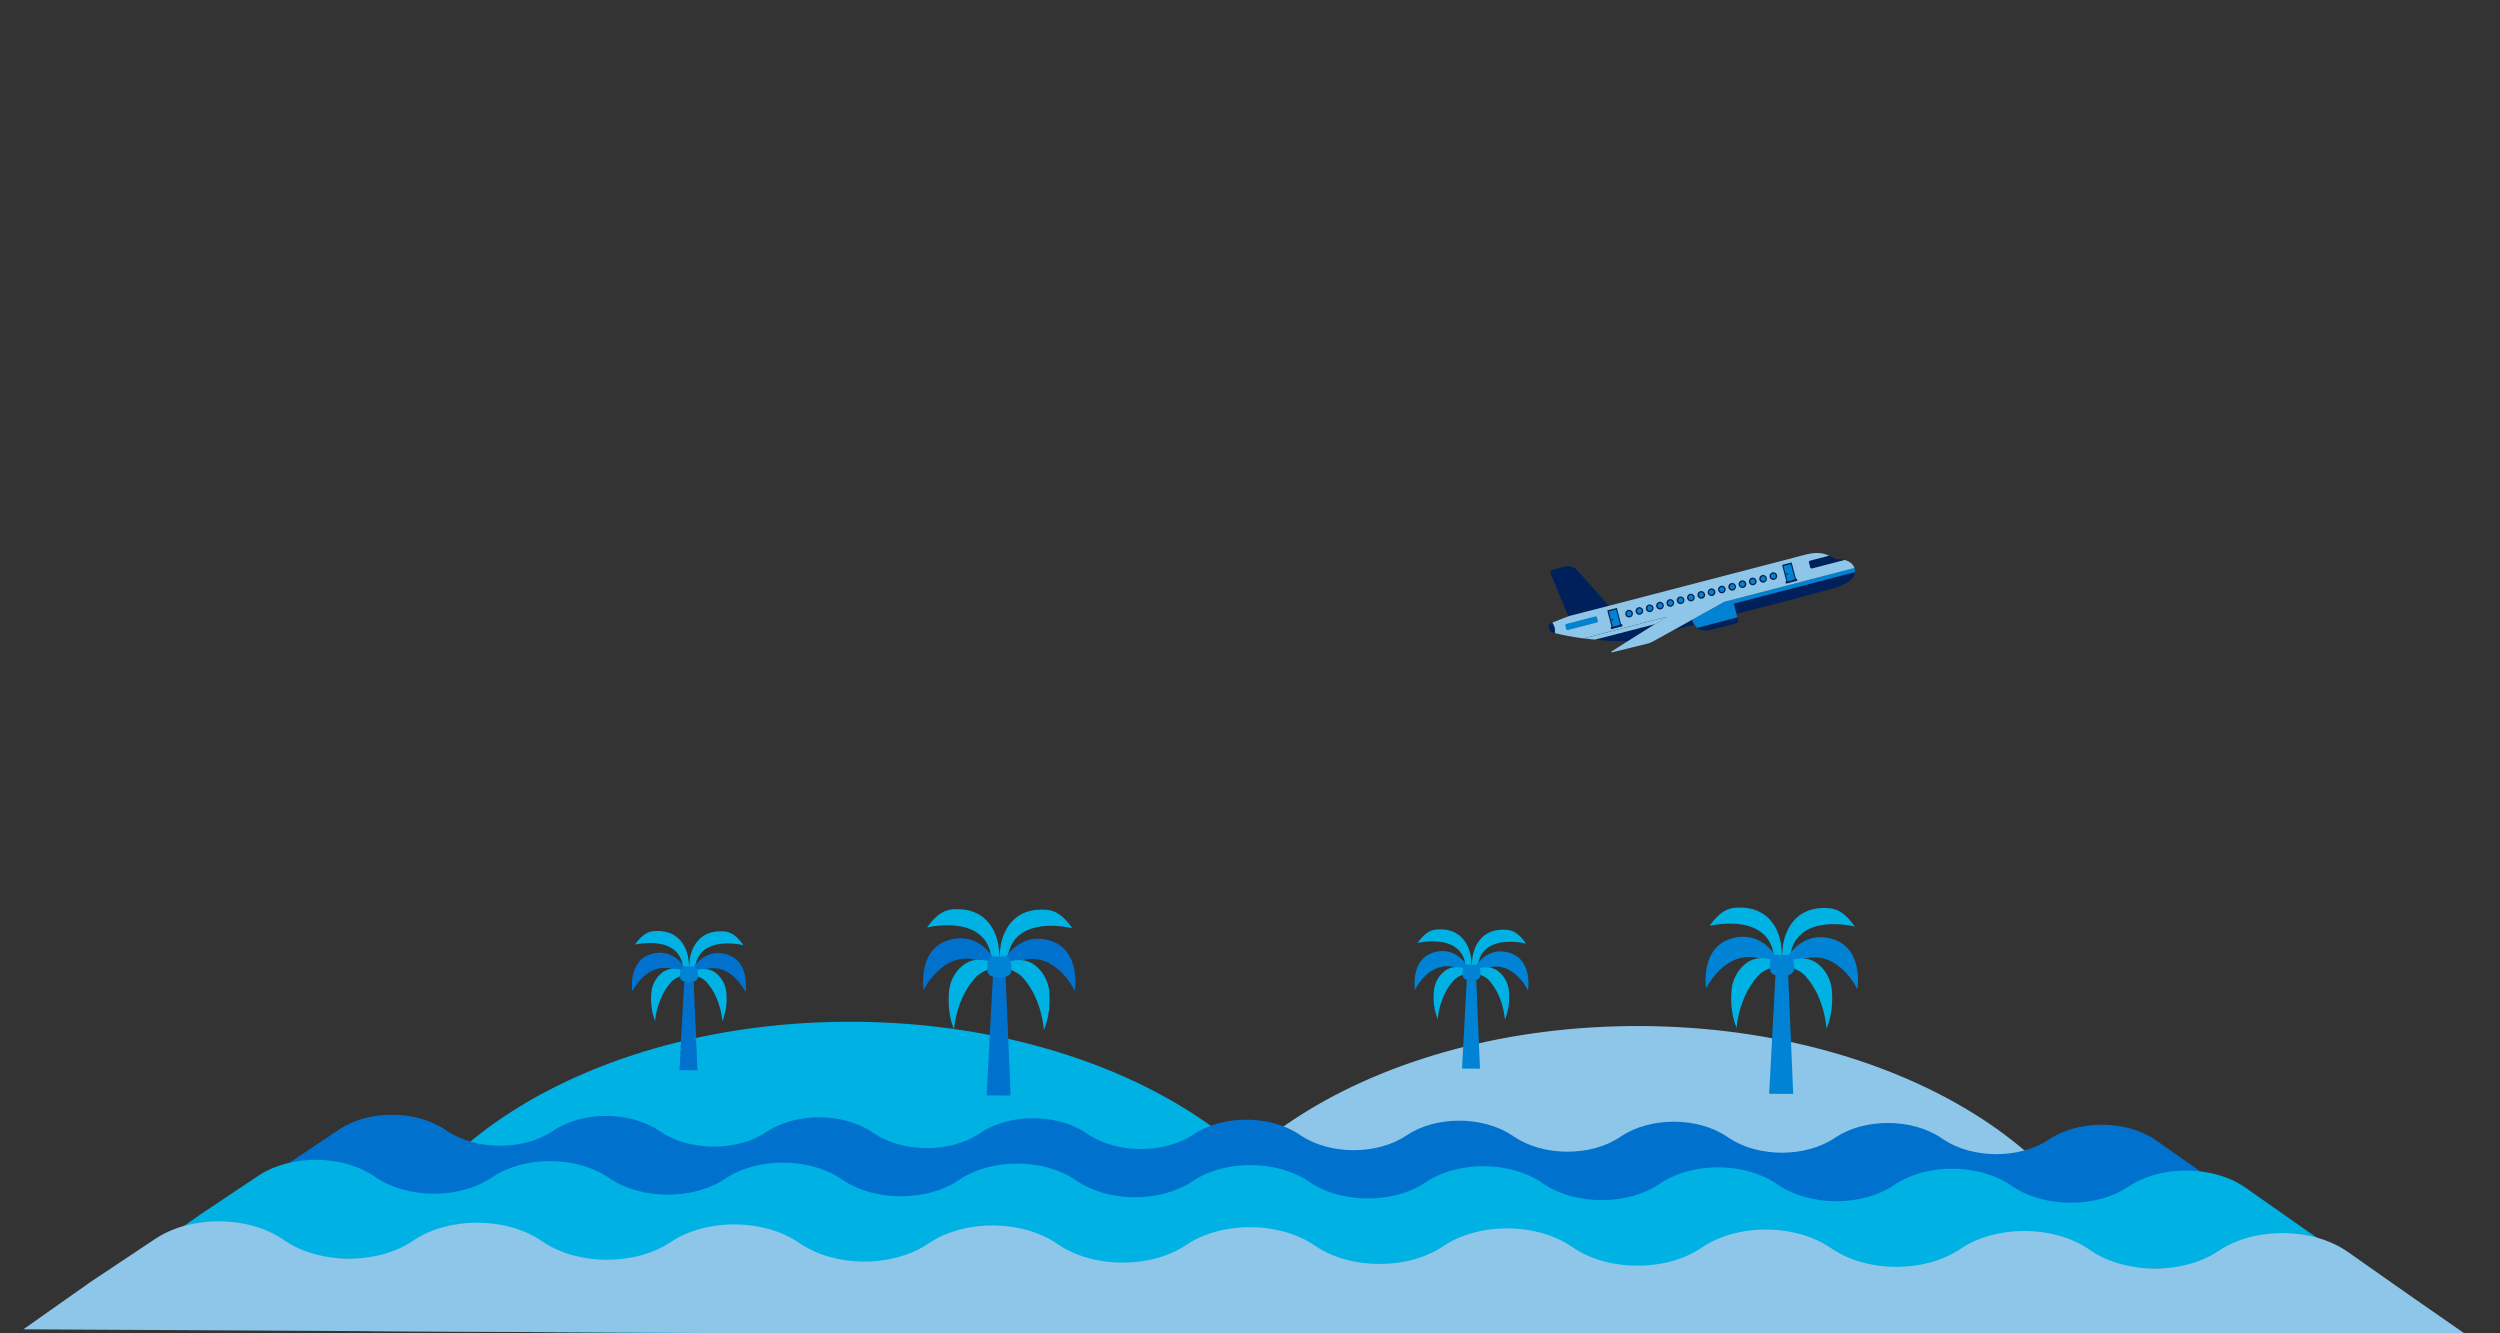<svg id="Layer_1" data-name="Layer 1" xmlns="http://www.w3.org/2000/svg" width="1440" height="768" viewBox="0 0 1440 768"><rect x="0" y="0" width="1440" height="768" fill="#333333" stroke="none"/><defs><style>.cls-1{fill:#00b2e3;}.cls-2{fill:#8dc6e8;}.cls-3{fill:#0072ce;}.cls-4{fill:#00205c;}.cls-5{fill:#0083d4;}.cls-6{fill:#fff;}</style></defs><path class="cls-1" d="M212.78,766.77c.54-99.27,125.52-179.07,279.15-178.23s277.74,82,277.2,181.25"/><path class="cls-2" d="M666.47,769.23C667,670,792,590.17,945.62,591s277.74,82,277.2,181.26"/><path class="cls-3" d="M1271,677.27l-29.11-20.44c-16.71-11.73-44.3-12-61.4-.66l-.43.29c-16.82,11.17-43.85,11.09-60.68-.17l-1.4-.95C1101,644,1073.82,644,1057,655.33l-.2.13c-16.77,11.33-44,11.33-60.91,0l-1.29-.86c-16.87-11.3-44-11.34-60.79-.09l-.68.45c-16.8,11.25-43.93,11.21-60.8-.09l-1.29-.86c-16.91-11.33-44.13-11.34-60.91,0h0c-16.85,11.38-44.23,11.31-61.11-.15l-.45-.3c-16.85-11.43-44.16-11.52-61-.19l-.09,0c-16.88,11.34-44.22,11.24-61.07-.22l-.6-.41c-16.75-11.4-43.91-11.57-60.83-.39l-1,.67c-16.92,11.19-44.08,11-60.83-.38l-.61-.41c-16.84-11.46-44.19-11.56-61.07-.23l0,0c-16.89,11.34-44.23,11.24-61.08-.22l-.52-.36c-16.79-11.42-44-11.57-60.91-.33l-.77.51c-16.88,11.22-44,11.09-60.83-.28l-.93-.62c-16.83-11.39-44-11.49-60.91-.23l-31,20.72-31.93,22.51,1171.31,6.38Z"/><path class="cls-1" d="M1325.23,706.44l-31.85-22.36c-18.27-12.83-48.45-13.16-67.16-.73l-.47.32c-18.4,12.22-48,12.14-66.37-.19l-1.54-1c-18.51-12.4-48.29-12.4-66.64,0l-.21.14c-18.35,12.39-48.13,12.39-66.64,0l-1.41-.94c-18.45-12.36-48.13-12.41-66.5-.1l-.74.49c-18.37,12.31-48.05,12.27-66.5-.09l-1.41-.95c-18.51-12.4-48.29-12.4-66.64,0h0c-18.43,12.45-48.38,12.38-66.85-.16l-.48-.33c-18.44-12.51-48.32-12.6-66.77-.21l-.09.06c-18.47,12.4-48.38,12.29-66.8-.25l-.66-.45c-18.33-12.46-48-12.65-66.55-.42l-1.1.74c-18.51,12.23-48.22,12-66.55-.42l-.66-.45c-18.43-12.54-48.34-12.65-66.8-.25l0,0c-18.47,12.41-48.38,12.3-66.81-.24l-.57-.39c-18.36-12.49-48.14-12.66-66.63-.36l-.84.55c-18.46,12.27-48.17,12.14-66.54-.3l-1-.69c-18.4-12.45-48.18-12.56-66.63-.24l-33.92,22.66L79.9,724.48l1281.29,7Z"/><path class="cls-4" d="M924.59,349.51l1.57-.41.52-.19-18.89-21.19a7.53,7.53,0,0,0-6.16-1.48l-3.34.86-2.92.76s-2.59.64-2.24,2.43L903.37,355l.66-.24Z"/><path class="cls-4" d="M1028.62,334.89a.26.26,0,0,0-.19.33l.19.76a.28.28,0,0,0,.34.19l6.11-1.59a.26.26,0,0,0,.19-.33l-.19-.76a.28.28,0,0,0-.34-.19l-.28.07L1032,324.1a.16.16,0,0,0-.2-.12l-5.23,1.36a.16.16,0,0,0-.11.2l2.41,9.27Zm-1.25-8.7a.15.15,0,0,1,.11-.2l3.92-1a.16.16,0,0,1,.19.12l2.21,8.46a.16.16,0,0,1-.12.2l-3.92,1a.16.16,0,0,1-.19-.12Z"/><path class="cls-5" d="M1029.76,334.77l3.92-1a.16.16,0,0,0,.12-.2l-2.21-8.46a.16.16,0,0,0-.19-.12l-3.92,1a.15.15,0,0,0-.11.2l2.2,8.46A.16.16,0,0,0,1029.76,334.77Zm-.75-3.94a.42.42,0,0,1,.29-.51.43.43,0,0,1,.51.3.42.42,0,0,1-.3.51A.42.42,0,0,1,1029,330.83Z"/><path class="cls-4" d="M1029.81,330.62a.43.43,0,0,0-.51-.3.42.42,0,0,0,.21.81A.42.42,0,0,0,1029.81,330.62Z"/><path class="cls-4" d="M934.43,359.67a.29.29,0,0,0-.34-.2l-.28.08-2.41-9.27a.17.17,0,0,0-.2-.12L926,351.52a.17.17,0,0,0-.12.2l2.41,9.27-.28.07a.28.28,0,0,0-.19.34l.19.75a.28.28,0,0,0,.34.2l6.1-1.59a.27.27,0,0,0,.2-.33Zm-1.39.26-3.92,1a.17.17,0,0,1-.2-.12l-2.2-8.46a.16.16,0,0,1,.12-.2l3.91-1a.16.16,0,0,1,.2.12l2.2,8.46A.16.16,0,0,1,933,359.93Z"/><path class="cls-5" d="M930.75,351.15l-3.91,1a.16.16,0,0,0-.12.2l2.2,8.46a.17.17,0,0,0,.2.12l3.92-1a.16.16,0,0,0,.11-.2l-2.2-8.46A.16.16,0,0,0,930.75,351.15Zm-1.88,6.15a.42.42,0,0,1-.51-.29.43.43,0,0,1,.3-.51.42.42,0,0,1,.51.3A.42.42,0,0,1,928.87,357.3Z"/><path class="cls-4" d="M928.66,356.5a.43.43,0,0,0-.3.51.42.42,0,0,0,.81-.21A.42.42,0,0,0,928.66,356.5Z"/><path class="cls-6" d="M918.29,368.42l.71.07-.23,0Z"/><rect class="cls-5" x="901.63" y="357.28" width="18.74" height="3.47" rx="0.72" transform="translate(-61.04 240.9) rotate(-14.58)"/><path class="cls-4" d="M1042,324.05l.71,2.74a.92.92,0,0,0,1.11.66l18.12-4.71a1.09,1.09,0,0,0,.39-.23h0a15.65,15.65,0,0,0-4.78-.42,20.85,20.85,0,0,0-3.86-2h0l-11,2.86A.91.91,0,0,0,1042,324.05Z"/><path class="cls-4" d="M963.85,363,976,359.82a10.13,10.13,0,0,1-1.43-2.83Z"/><path class="cls-4" d="M998.87,348.59l1.3,5c22.61-5.82,45.37-11.72,55.35-14.59h0l.38-.11a45.73,45.73,0,0,0,4.56-1.56c8.44-3.61,8.06-7.84,8.06-7.84L998.3,347.77A1.5,1.5,0,0,1,998.87,348.59Z"/><path class="cls-4" d="M918.77,368.46l.23,0a131,131,0,0,0,18.79.77l15.66-9.82Z"/><path class="cls-4" d="M937.85,351.3a2.21,2.21,0,1,0,2.69,1.58A2.2,2.2,0,0,0,937.85,351.3Zm.91,3.5a1.41,1.41,0,1,1-.71-2.72,1.41,1.41,0,0,1,.71,2.72Z"/><path class="cls-5" d="M938.05,352.08a1.41,1.41,0,1,0,1.71,1A1.4,1.4,0,0,0,938.05,352.08Z"/><path class="cls-4" d="M943.78,349.76a2.21,2.21,0,1,0,2.69,1.58A2.2,2.2,0,0,0,943.78,349.76Zm.91,3.5a1.41,1.41,0,1,1,1-1.72A1.42,1.42,0,0,1,944.69,353.26Z"/><path class="cls-5" d="M944,350.53a1.41,1.41,0,1,0,1.72,1A1.42,1.42,0,0,0,944,350.53Z"/><path class="cls-4" d="M949.71,348.22a2.21,2.21,0,1,0,2.69,1.58A2.21,2.21,0,0,0,949.71,348.22Zm.91,3.49a1.41,1.41,0,0,1-.71-2.72,1.42,1.42,0,0,1,1.72,1A1.41,1.41,0,0,1,950.62,351.71Z"/><path class="cls-5" d="M949.91,349a1.41,1.41,0,1,0,1.72,1A1.42,1.42,0,0,0,949.91,349Z"/><path class="cls-4" d="M955.64,346.67a2.21,2.21,0,1,0,2.69,1.58A2.21,2.21,0,0,0,955.64,346.67Zm.91,3.5a1.4,1.4,0,1,1,1-1.72A1.4,1.4,0,0,1,956.55,350.17Z"/><path class="cls-5" d="M955.85,347.45a1.4,1.4,0,1,0,1.71,1A1.39,1.39,0,0,0,955.85,347.45Z"/><path class="cls-4" d="M961.58,345.13a2.21,2.21,0,1,0,2.69,1.58A2.2,2.2,0,0,0,961.58,345.13Zm.91,3.5a1.41,1.41,0,1,1,1-1.72A1.42,1.42,0,0,1,962.49,348.63Z"/><path class="cls-5" d="M961.78,345.9a1.41,1.41,0,1,0,1.71,1A1.41,1.41,0,0,0,961.78,345.9Z"/><path class="cls-4" d="M967.51,343.59a2.21,2.21,0,1,0,2.69,1.58A2.2,2.2,0,0,0,967.51,343.59Zm.91,3.49a1.41,1.41,0,1,1,1-1.71A1.41,1.41,0,0,1,968.42,347.08Z"/><path class="cls-5" d="M967.71,344.36a1.41,1.41,0,1,0,1.72,1A1.42,1.42,0,0,0,967.71,344.36Z"/><path class="cls-4" d="M976.13,343.62a2.21,2.21,0,1,0-1.58,2.69A2.2,2.2,0,0,0,976.13,343.62Zm-1.78,1.92a1.41,1.41,0,1,1,1-1.71A1.41,1.41,0,0,1,974.35,345.54Z"/><path class="cls-5" d="M973.64,342.82a1.41,1.41,0,1,0,1.72,1A1.39,1.39,0,0,0,973.64,342.82Z"/><path class="cls-4" d="M980.49,344.77a2.21,2.21,0,1,0-2.69-1.58A2.22,2.22,0,0,0,980.49,344.77Zm-.91-3.49a1.4,1.4,0,1,1-1,1.71A1.39,1.39,0,0,1,979.58,341.28Z"/><path class="cls-5" d="M980.28,344a1.4,1.4,0,1,0-.7-2.72,1.39,1.39,0,0,0-1,1.71A1.41,1.41,0,0,0,980.28,344Z"/><path class="cls-4" d="M986.42,343.23a2.21,2.21,0,1,0-2.69-1.58A2.21,2.21,0,0,0,986.42,343.23Zm-.91-3.5a1.41,1.41,0,1,1-1,1.72A1.42,1.42,0,0,1,985.51,339.73Z"/><path class="cls-5" d="M986.22,342.45a1.41,1.41,0,0,0-.71-2.72,1.41,1.41,0,1,0,.71,2.72Z"/><path class="cls-4" d="M992.35,341.68a2.2,2.2,0,1,0-2.69-1.57A2.2,2.2,0,0,0,992.35,341.68Zm-.91-3.49a1.41,1.41,0,1,1-1,1.71A1.41,1.41,0,0,1,991.44,338.19Z"/><path class="cls-5" d="M992.15,340.91a1.41,1.41,0,1,0-1.72-1A1.41,1.41,0,0,0,992.15,340.91Z"/><path class="cls-4" d="M998.28,340.14a2.21,2.21,0,1,0-2.69-1.58A2.2,2.2,0,0,0,998.28,340.14Zm-.91-3.49a1.41,1.41,0,1,1-1,1.71A1.4,1.4,0,0,1,997.37,336.65Z"/><path class="cls-5" d="M998.08,339.37a1.41,1.41,0,1,0-.71-2.72,1.41,1.41,0,0,0,.71,2.72Z"/><path class="cls-4" d="M1004.22,338.6a2.21,2.21,0,1,0-2.69-1.58A2.21,2.21,0,0,0,1004.22,338.6Zm-.91-3.5a1.41,1.41,0,1,1-1,1.72A1.41,1.41,0,0,1,1003.31,335.1Z"/><path class="cls-5" d="M1004,337.83a1.41,1.41,0,1,0-1.72-1A1.41,1.41,0,0,0,1004,337.83Z"/><path class="cls-4" d="M1010.15,337.06a2.21,2.21,0,1,0-2.69-1.58A2.21,2.21,0,0,0,1010.15,337.06Zm-.91-3.5a1.41,1.41,0,1,1-1,1.71A1.41,1.41,0,0,1,1009.24,333.56Z"/><path class="cls-5" d="M1010,336.28a1.41,1.41,0,1,0-1.72-1A1.41,1.41,0,0,0,1010,336.28Z"/><path class="cls-4" d="M1016.08,335.51a2.21,2.21,0,1,0-2.69-1.58A2.2,2.2,0,0,0,1016.08,335.51Zm-.91-3.49a1.41,1.41,0,1,1-1,1.71A1.39,1.39,0,0,1,1015.17,332Z"/><path class="cls-5" d="M1015.88,334.74a1.41,1.41,0,1,0-.71-2.72,1.41,1.41,0,0,0,.71,2.72Z"/><path class="cls-4" d="M1022,334a2.21,2.21,0,1,0-2.69-1.58A2.2,2.2,0,0,0,1022,334Zm-.9-3.5a1.41,1.41,0,1,1-1,1.72A1.41,1.41,0,0,1,1021.11,330.47Z"/><path class="cls-5" d="M1021.81,333.2a1.41,1.41,0,1,0-1.71-1A1.41,1.41,0,0,0,1021.81,333.2Z"/><path class="cls-2" d="M980.44,362.93a8,8,0,0,0,2.92.25A8.79,8.79,0,0,1,980.44,362.93Z"/><path class="cls-4" d="M980.16,362.84l.07,0,.21.07a8.79,8.79,0,0,0,2.92.25l.27,0,.12,0,.37,0,.49-.13,15.39-4a1.43,1.43,0,0,0,1.15-1.59l-.06-.25-.4-1.51-22.94,6A6.66,6.66,0,0,0,980.16,362.84Z"/><path class="cls-5" d="M1068.54,329.31a5.68,5.68,0,0,0-.39-2.14h0l-74.93,19.49L974.61,357a10.13,10.13,0,0,0,1.43,2.83,8.91,8.91,0,0,0,1.71,1.75l22.94-6-.52-2-1.3-5a1.5,1.5,0,0,0-.57-.82l70.23-18.27a1.09,1.09,0,0,0,0-.18Z"/><polygon class="cls-5" points="1000.69 355.61 1000.69 355.61 1001.09 357.12 1000.69 355.61"/><path class="cls-2" d="M953.45,359.44l6.62-4.16-47.81,12.44h0l.14,0,2.77.34.76.09,2.36.25.48,0Z"/><path class="cls-2" d="M993.22,346.66l74.93-19.49c-1-2.83-3.51-4.11-5.87-4.67h0a1.09,1.09,0,0,1-.39.23l-18.12,4.71a.92.92,0,0,1-1.11-.66l-.71-2.74a.91.91,0,0,1,.65-1.11l11-2.86a17.62,17.62,0,0,0-4.38-1.34c-3.63-.58-7.11.05-13.65,1.9L926.16,349.1l-1.57.41L904,354.8l-.66.24c-1.62.6-6,2.22-9.32,3.7a7.16,7.16,0,0,1,1.45,3.35,8,8,0,0,1,0,2.53,146.34,146.34,0,0,0,16.71,3.1l47.81-12.44-6.62,4.16-15.66,9.82-9.49,6c-.44.46,0,.61,1,.34l20-4.95a13.81,13.81,0,0,0,3.09-1.28L963.85,363l10.76-6ZM919.8,358.52l-16.74,4.35a.72.72,0,0,1-.88-.51l-.51-2a.72.72,0,0,1,.51-.88l16.75-4.36a.73.73,0,0,1,.87.52l.52,2A.72.72,0,0,1,919.8,358.52Zm106.81-33.18,5.23-1.36a.16.16,0,0,1,.2.12l2.41,9.27.28-.07a.28.28,0,0,1,.34.19l.19.76a.26.26,0,0,1-.19.33l-6.11,1.59a.28.28,0,0,1-.34-.19l-.19-.76a.26.26,0,0,1,.19-.33l.29-.08-2.41-9.27A.16.16,0,0,1,1026.61,325.34Zm-5.71,4.36a2.21,2.21,0,1,1-1.58,2.69A2.2,2.2,0,0,1,1020.9,329.7Zm-5.93,1.54a2.21,2.21,0,1,1-1.58,2.69A2.21,2.21,0,0,1,1015,331.24Zm-5.93,1.55a2.21,2.21,0,1,1-1.58,2.69A2.2,2.2,0,0,1,1009,332.79Zm-5.93,1.54a2.21,2.21,0,1,1-1.58,2.69A2.21,2.21,0,0,1,1003.11,334.33Zm-5.94,1.54a2.21,2.21,0,1,1-1.58,2.69A2.21,2.21,0,0,1,997.17,335.87Zm-5.93,1.55a2.2,2.2,0,1,1-1.58,2.69A2.21,2.21,0,0,1,991.24,337.42ZM985.31,339a2.21,2.21,0,1,1-1.58,2.69A2.2,2.2,0,0,1,985.31,339Zm-5.93,1.54a2.21,2.21,0,1,1-1.58,2.69A2.22,2.22,0,0,1,979.38,340.5Zm-45,20.26-6.1,1.59a.28.28,0,0,1-.34-.2l-.19-.75a.28.28,0,0,1,.19-.34l.28-.07-2.41-9.27a.17.17,0,0,1,.12-.2l5.23-1.36a.17.17,0,0,1,.2.12l2.41,9.27.28-.08a.29.29,0,0,1,.34.2l.19.76A.27.27,0,0,1,934.42,360.76Zm4.54-5.19a2.21,2.21,0,1,1,1.58-2.69A2.2,2.2,0,0,1,939,355.57Zm5.93-1.54a2.21,2.21,0,1,1,1.58-2.69A2.2,2.2,0,0,1,944.89,354Zm5.93-1.54a2.21,2.21,0,1,1,1.58-2.69A2.21,2.21,0,0,1,950.82,352.49Zm5.93-1.55a2.21,2.21,0,1,1,1.58-2.69A2.19,2.19,0,0,1,956.75,350.94Zm5.94-1.54a2.21,2.21,0,1,1,1.58-2.69A2.2,2.2,0,0,1,962.69,349.4Zm5.93-1.54a2.21,2.21,0,1,1,1.58-2.69A2.21,2.21,0,0,1,968.62,347.86Zm3.24-3.13a2.21,2.21,0,1,1,2.69,1.58A2.2,2.2,0,0,1,971.86,344.73Z"/><path class="cls-4" d="M895.5,362.09a7.16,7.16,0,0,0-1.45-3.35l-1.29.59a1.49,1.49,0,0,0-.71,1.74l.45,1.76a1.76,1.76,0,0,0,1.06,1.19c.44.16,1.11.37,2,.6A8,8,0,0,0,895.5,362.09Z"/><path class="cls-2" d="M1387.49,745.78l-35.13-24.68c-20.16-14.15-53.46-14.51-74.1-.8l-.52.35c-20.3,13.49-52.93,13.4-73.23-.2l-1.7-1.14c-20.42-13.68-53.28-13.69-73.53,0l-.23.16c-20.25,13.67-53.11,13.66-73.52,0l-1.56-1c-20.36-13.64-53.1-13.69-73.37-.11l-.82.55c-20.27,13.58-53,13.53-73.38-.11l-1.55-1c-20.42-13.68-53.28-13.69-73.53,0h0c-20.34,13.74-53.38,13.66-73.75-.17l-.54-.36c-20.34-13.81-53.31-13.91-73.66-.24l-.11.07c-20.37,13.68-53.37,13.56-73.71-.27l-.72-.5c-20.22-13.76-53-14-73.42-.46l-1.23.8c-20.42,13.51-53.2,13.3-73.42-.46l-.72-.49c-20.34-13.84-53.34-14-73.71-.28l-.06,0c-20.37,13.69-53.38,13.56-73.71-.27l-.63-.43c-20.26-13.78-53.11-14-73.52-.4l-.92.62c-20.37,13.53-53.15,13.38-73.43-.34l-1.11-.76c-20.31-13.74-53.17-13.86-73.52-.27L52,738.51,13.46,765.68l1413.71,7.69Z"/><path class="cls-1" d="M844.52,560.74l-.57-6.07c-3.56-17.35-27.49-11.5-27.49-11.5,3.12-4.27,6.34-7.42,11-7.78,18.56-1.42,19.85,16.48,19.85,16.48a48,48,0,0,1,.28,8.73c-.37,3.52,0-1,0-1Z"/><path class="cls-1" d="M850.78,560.77l.64-6.06c3.75-17.31,27.61-11.2,27.61-11.2-3.07-4.3-6.25-7.49-10.93-7.9-18.53-1.62-20,16.26-20,16.26a48.07,48.07,0,0,0-.38,8.73c.34,3.53,0-1,0-1Z"/><path class="cls-5" d="M847.92,560.12s6.36-15.29,20.82-11.51,11.4,21.86,11.4,21.86-8-17-22.72-13.2Z"/><path class="cls-1" d="M847.92,560.12s2.47-3.26,9.5-2.85a10.61,10.61,0,0,1,6.34,2.84,16.34,16.34,0,0,1,5.4,11.13,35.27,35.27,0,0,1-2.36,16.11s-.62-13.64-9.52-23.07C857.28,564.28,854.56,561.35,847.92,560.12Z"/><path class="cls-5" d="M847.29,560.12s-6.2-15.36-20.7-11.74S815,570.12,815,570.12s8.15-16.94,22.85-13Z"/><path class="cls-1" d="M847.29,560.12s-2.44-3.29-9.48-3a10.59,10.59,0,0,0-6.36,2.77A16.32,16.32,0,0,0,825.93,571a35.26,35.26,0,0,0,2.18,16.13s.77-13.63,9.77-23C837.88,564.18,840.63,561.27,847.29,560.12Z"/><polygon class="cls-5" points="850.31 564.29 847.9 564.27 847.26 564.27 844.85 564.26 842.13 615.49 846.99 615.52 847.62 615.52 852.48 615.55 850.31 564.29"/><path class="cls-5" d="M851.28,555.65l-3.64,0h0l-3.64,0s-1.82,1.55-1.56,5.85c.11,1.8,1.09,2.64,3.14,3.07a10,10,0,0,0,4.05,0c2-.4,3-1.23,3.16-3C853.08,557.22,851.28,555.65,851.28,555.65Z"/><path class="cls-1" d="M1022.23,556.77l-.76-8.11c-4.76-23.21-36.76-15.38-36.76-15.38,4.17-5.71,8.47-9.93,14.73-10.41,24.81-1.9,26.54,22,26.54,22a63.55,63.55,0,0,1,.38,11.68c-.5,4.71,0-1.37,0-1.37Z"/><path class="cls-1" d="M1030.62,556.82l.85-8.1c5-23.16,36.93-15,36.93-15-4.11-5.75-8.37-10-14.62-10.56C1029,521,1027,544.92,1027,544.92a64.26,64.26,0,0,0-.51,11.67c.45,4.72,0-1.37,0-1.37Z"/><path class="cls-5" d="M1026.79,556s8.51-20.45,27.84-15.4,15.25,29.25,15.25,29.25-10.66-22.78-30.38-17.66Z"/><path class="cls-1" d="M1026.79,556s3.3-4.36,12.71-3.81a14.13,14.13,0,0,1,8.47,3.79,21.84,21.84,0,0,1,7.22,14.9c.4,5.49.19,13.69-3.15,21.54,0,0-.83-18.25-12.73-30.85C1039.31,561.52,1035.67,557.59,1026.79,556Z"/><path class="cls-5" d="M1025.94,556s-8.29-20.55-27.68-15.7-15.57,29.07-15.57,29.07,10.91-22.66,30.58-17.33Z"/><path class="cls-1" d="M1025.94,556s-3.26-4.4-12.67-4a14.23,14.23,0,0,0-8.52,3.7,21.94,21.94,0,0,0-7.38,14.82c-.46,5.49-.33,13.69,2.92,21.57,0,0,1-18.23,13.06-30.71C1013.35,561.37,1017,557.49,1025.94,556Z"/><polygon class="cls-5" points="1029.99 561.52 1026.76 561.51 1025.91 561.5 1022.67 561.48 1019.04 630.01 1025.53 630.05 1026.38 630.05 1032.88 630.09 1029.99 561.52"/><path class="cls-5" d="M1031.27,550l-4.86,0h0l-4.87,0s-2.43,2.09-2.08,7.83c.15,2.41,1.45,3.53,4.19,4.11a13.73,13.73,0,0,0,5.42,0c2.75-.54,4.06-1.65,4.23-4.06C1033.68,552.08,1031.27,550,1031.27,550Z"/><path class="cls-1" d="M393.77,561.68l-.57-6.06c-3.56-17.35-27.49-11.5-27.49-11.5,3.12-4.28,6.34-7.43,11-7.79,18.56-1.42,19.85,16.48,19.85,16.48a48.15,48.15,0,0,1,.28,8.74c-.37,3.52,0-1,0-1Z"/><path class="cls-1" d="M400,561.72l.63-6.06c3.75-17.31,27.61-11.2,27.61-11.2-3.07-4.31-6.25-7.5-10.93-7.9-18.53-1.63-20,16.26-20,16.26a48,48,0,0,0-.38,8.73c.34,3.52,0-1,0-1Z"/><path class="cls-3" d="M397.17,561.07s6.36-15.29,20.82-11.51,11.4,21.86,11.4,21.86-8-17-22.72-13.21Z"/><path class="cls-1" d="M397.17,561.07s2.47-3.26,9.5-2.86a10.61,10.61,0,0,1,6.34,2.84,16.37,16.37,0,0,1,5.4,11.14,35.25,35.25,0,0,1-2.36,16.1s-.62-13.64-9.52-23.06C406.53,565.23,403.81,562.29,397.17,561.07Z"/><path class="cls-3" d="M396.54,561.07s-6.2-15.37-20.7-11.74-11.63,21.73-11.63,21.73,8.15-16.94,22.86-12.95Z"/><path class="cls-1" d="M396.54,561.07s-2.44-3.29-9.47-3a10.59,10.59,0,0,0-6.37,2.77A16.32,16.32,0,0,0,375.18,572a35.25,35.25,0,0,0,2.18,16.13s.77-13.63,9.77-23C387.13,565.12,389.88,562.22,396.54,561.07Z"/><polygon class="cls-3" points="399.56 565.23 397.15 565.22 396.51 565.22 394.1 565.2 391.38 616.44 396.24 616.47 396.87 616.47 401.73 616.5 399.56 565.23"/><path class="cls-5" d="M400.53,556.59l-3.64,0h0l-3.64,0s-1.82,1.56-1.56,5.85c.11,1.81,1.09,2.65,3.14,3.08a10.23,10.23,0,0,0,4.05,0c2.05-.41,3-1.23,3.16-3C402.33,558.17,400.53,556.59,400.53,556.59Z"/><path class="cls-1" d="M571.48,557.72l-.76-8.11C566,526.4,534,534.22,534,534.22c4.17-5.71,8.47-9.93,14.73-10.41,24.81-1.9,26.54,22.05,26.54,22.05a63.55,63.55,0,0,1,.38,11.68c-.5,4.71,0-1.38,0-1.38Z"/><path class="cls-1" d="M579.87,557.76l.85-8.1c5-23.15,36.93-15,36.93-15-4.11-5.76-8.37-10-14.62-10.57-24.79-2.17-26.78,21.75-26.78,21.75a64.32,64.32,0,0,0-.51,11.68c.45,4.72,0-1.38,0-1.38Z"/><path class="cls-3" d="M576,556.9s8.51-20.46,27.84-15.4,15.25,29.24,15.25,29.24S608.47,548,588.75,553.08Z"/><path class="cls-1" d="M576,556.9s3.3-4.36,12.71-3.82a14.2,14.2,0,0,1,8.47,3.8,21.82,21.82,0,0,1,7.22,14.89c.4,5.49.19,13.69-3.15,21.54,0,0-.83-18.24-12.73-30.85C588.56,562.46,584.92,558.53,576,556.9Z"/><path class="cls-3" d="M575.19,556.9s-8.29-20.55-27.68-15.71S532,570.27,532,570.27s10.9-22.66,30.57-17.33Z"/><path class="cls-1" d="M575.19,556.9s-3.26-4.41-12.67-4a14.23,14.23,0,0,0-8.52,3.7,21.9,21.9,0,0,0-7.38,14.82c-.46,5.48-.33,13.69,2.92,21.57,0,0,1-18.23,13.07-30.71C562.61,562.32,566.29,558.43,575.19,556.9Z"/><polygon class="cls-3" points="579.24 562.47 576.01 562.45 575.16 562.45 571.92 562.43 568.29 630.96 574.78 631 575.63 631 582.13 631.04 579.24 562.47"/><path class="cls-5" d="M580.52,550.91l-4.86,0h0l-4.87,0s-2.43,2.08-2.08,7.83c.15,2.41,1.45,3.53,4.19,4.1a13.37,13.37,0,0,0,5.42,0c2.75-.54,4.06-1.65,4.23-4.06C582.93,553,580.52,550.91,580.52,550.91Z"/></svg>